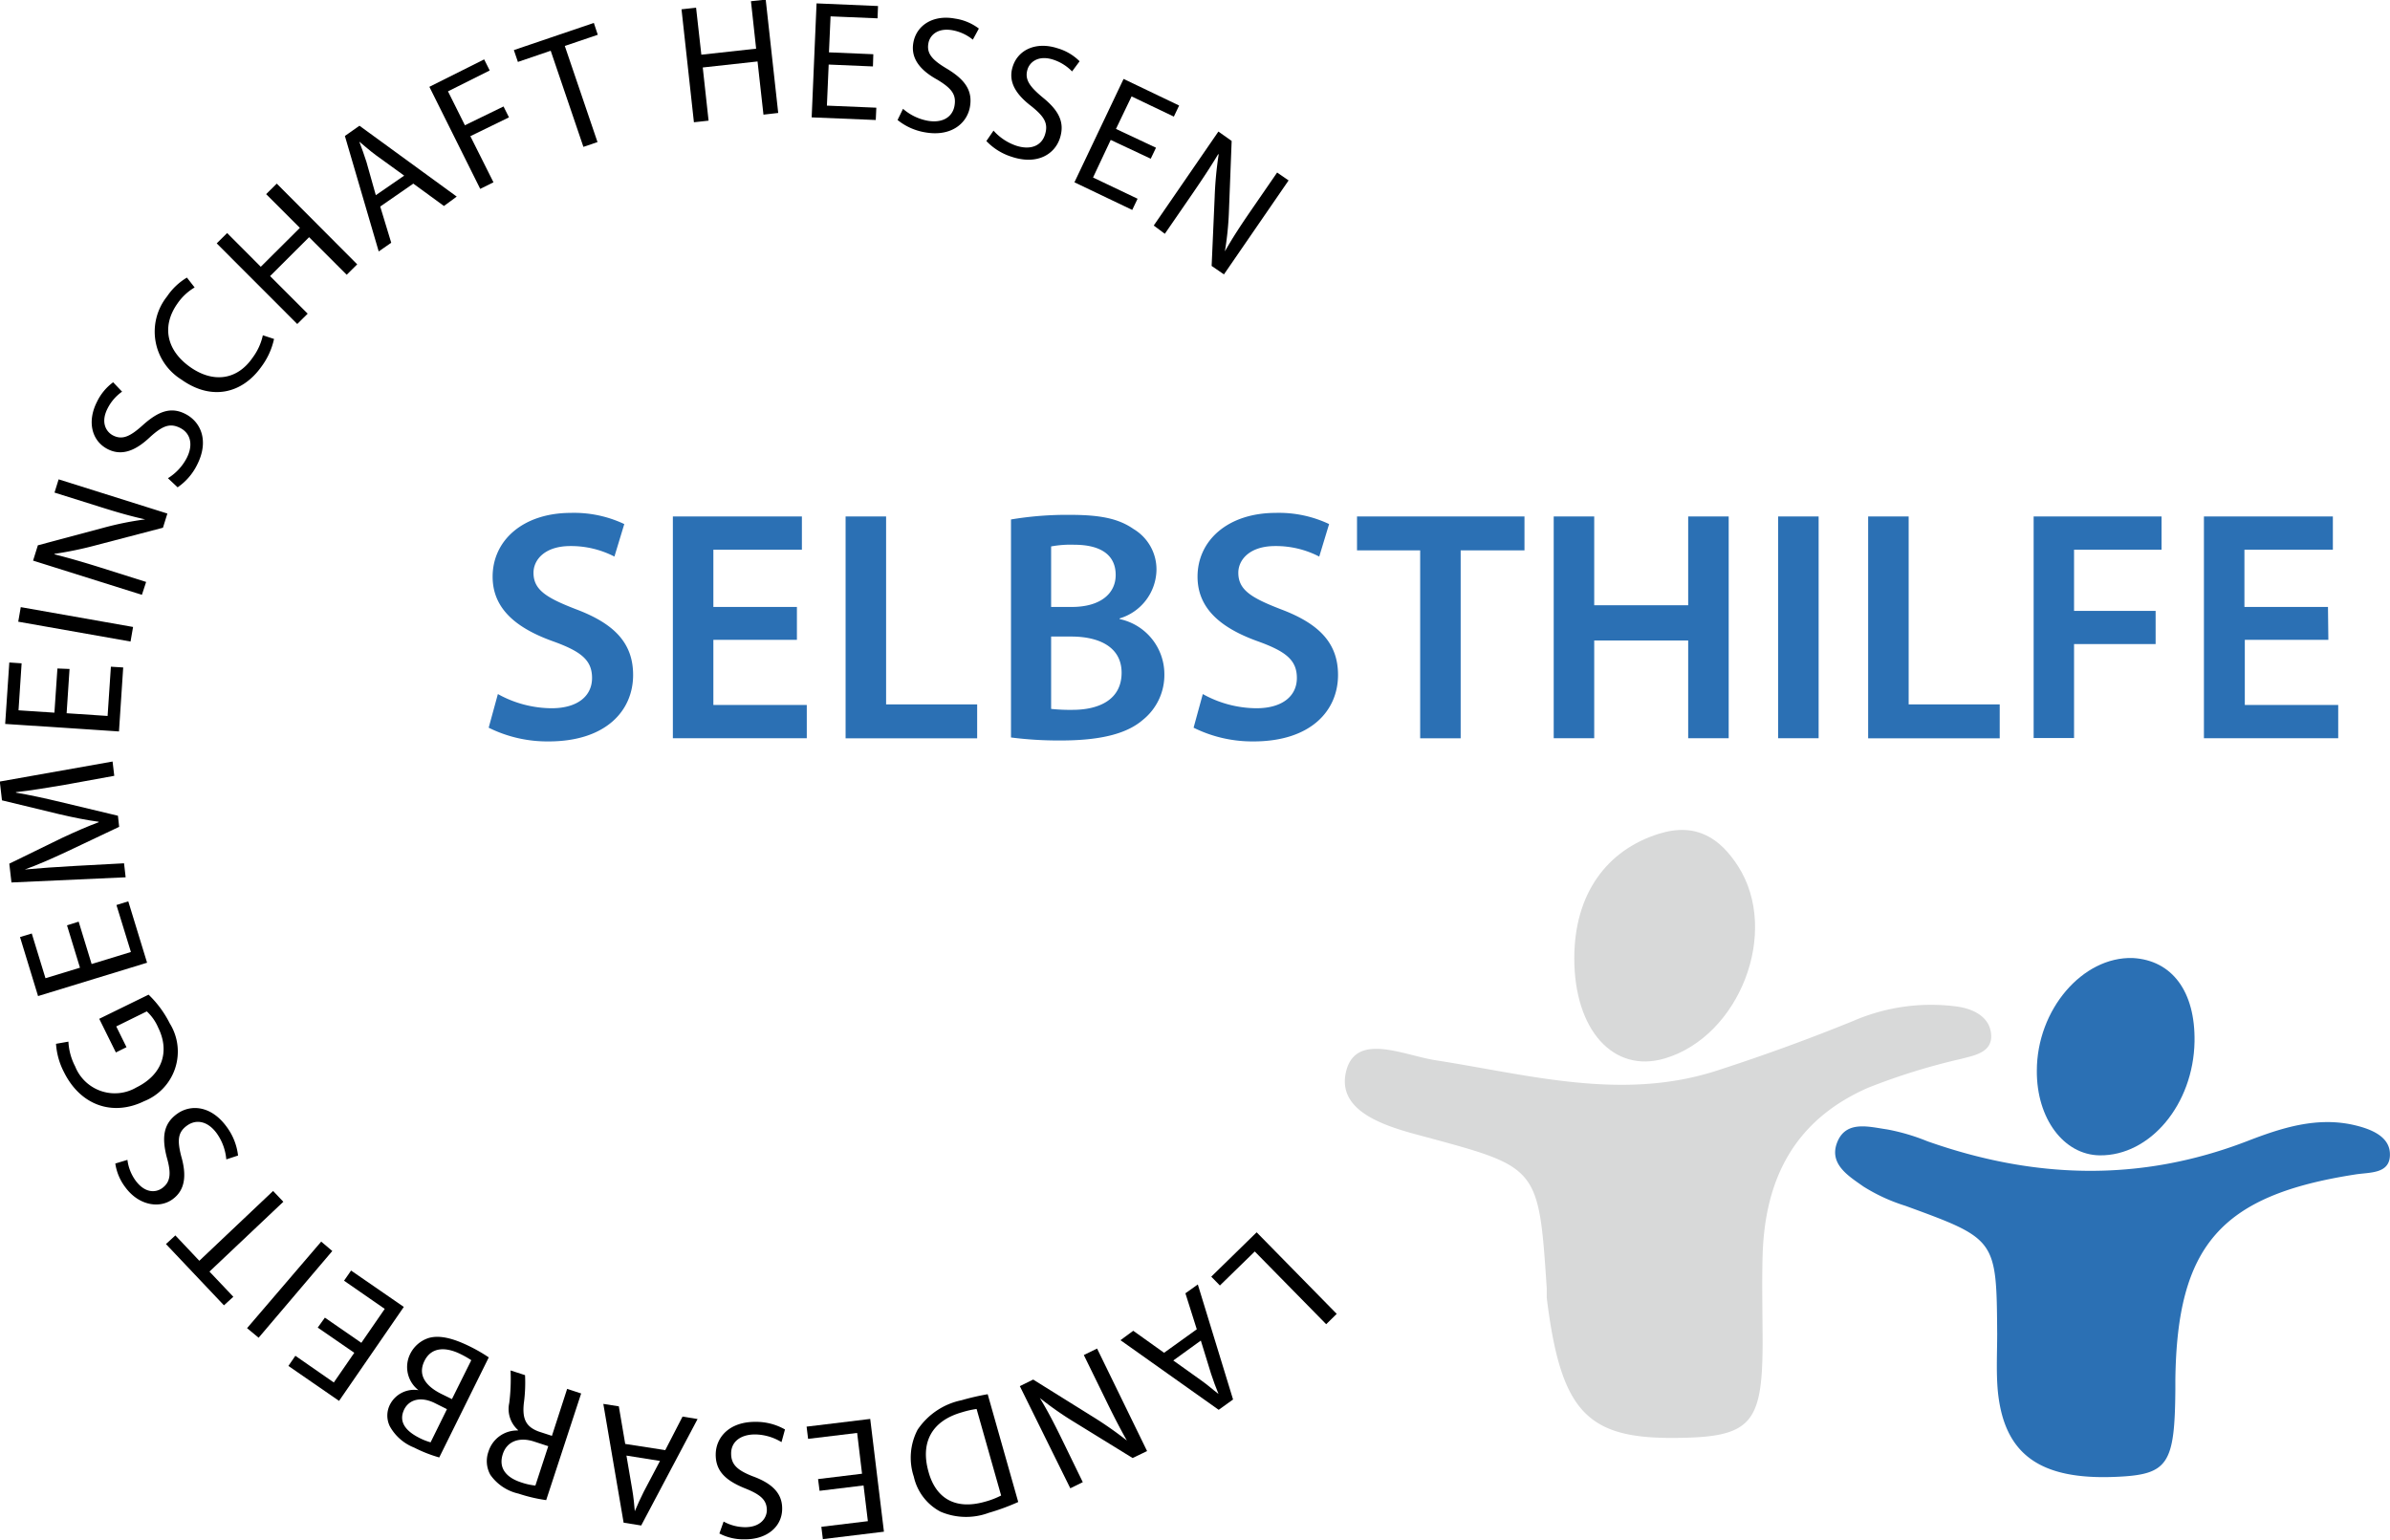 <svg id="Ebene_1" data-name="Ebene 1" xmlns="http://www.w3.org/2000/svg" viewBox="0 0 254.32 163.85"><defs><style>.cls-1{fill:#d8d9d9;}.cls-2{fill:#2B70B4;}</style></defs><title>lagh logo</title><path class="cls-1" d="M468.3,367.3c-9.06,0-11.76-3-13.23-14.9,0-.32,0-.66,0-1-.86-13-.88-12.88-13.08-16.18-3.8-1-9.27-2.52-8.29-6.84s6.09-1.81,9.54-1.27c9.91,1.54,19.81,4.36,29.88,1.12q7.35-2.37,14.51-5.28a20.83,20.83,0,0,1,11.21-1.54c1.66.26,3.4,1.09,3.52,3s-1.88,2.2-3.18,2.55a68.09,68.09,0,0,0-9.95,3.09c-7.84,3.46-10.95,9.71-11.19,17.82-.09,3.16,0,6.33,0,9.5C478,366,476.73,367.3,468.3,367.3Z" transform="translate(-290.48 -214.28)"/><path class="cls-2" d="M503,356.21c-.07-10.08-.08-10.07-9.77-13.61a19,19,0,0,1-4.46-2.05c-1.57-1.11-3.73-2.4-2.78-4.74s3.4-1.61,5.3-1.34a21.83,21.83,0,0,1,4.28,1.26c11.33,4,22.58,4.39,34,0,3.62-1.4,7.52-2.7,11.63-1.67,1.74.43,3.52,1.22,3.59,2.95.1,2.25-2.16,2-3.72,2.26-14.27,2.22-18.93,7.55-19.11,21.85,0,.33,0,.66,0,1-.06,8-.76,9.08-6.26,9.32-8.19.37-12-2.4-12.64-9.22C502.89,360.22,503,358.21,503,356.21Z" transform="translate(-290.48 -214.28)"/><path class="cls-1" d="M458,316.26c0-6.86,3.46-11.52,9-13.25,4.07-1.27,6.57.57,8.43,3.45,4.49,7,.14,18.11-7.81,20.46C462.16,328.53,458,323.89,458,316.26Z" transform="translate(-290.48 -214.28)"/><path class="cls-2" d="M524,325.13c-.12,6.66-4.71,12.16-10.09,12.1-3.83-.05-6.72-3.92-6.69-9,0-6.5,4.86-12.16,10.2-12C521.61,316.46,524.09,319.79,524,325.13Z" transform="translate(-290.48 -214.28)"/><path d="M432.72,354.1l-1.12,1.1L424,347.46l-3.71,3.62-.92-.94,4.83-4.72Z" transform="translate(-290.48 -214.28)"/><path d="M417.83,355.74l-1.21-3.83,1.32-.94,3.75,12.24-1.53,1.1-10.45-7.41,1.36-1,3.28,2.34Zm-2.5,3.32,3,2.14c.68.48,1.25,1,1.81,1.42l0,0c-.28-.69-.55-1.4-.79-2.14l-1.09-3.54Z" transform="translate(-290.48 -214.28)"/><path d="M407.22,357.79l5.32,10.91-1.54.74-6.18-3.81a34.49,34.49,0,0,1-3.69-2.58l0,0c.84,1.39,1.52,2.7,2.35,4.4l2.22,4.56-1.33.65L399,361.79l1.42-.7,6.16,3.84a39.77,39.77,0,0,1,3.81,2.65l0,0c-.75-1.33-1.42-2.63-2.3-4.44l-2.28-4.66Z" transform="translate(-290.48 -214.28)"/><path d="M398.83,374.12a23.5,23.5,0,0,1-3.13,1.15,6.92,6.92,0,0,1-5.14-.12,5.57,5.57,0,0,1-2.84-3.72,6.42,6.42,0,0,1,.4-5,7.44,7.44,0,0,1,4.68-3.14,26.22,26.22,0,0,1,2.78-.64Zm-4.43-9.9a9.82,9.82,0,0,0-1.55.35c-3.22.91-4.46,3.21-3.56,6.36.76,2.76,2.81,4.07,6,3.16a8.63,8.63,0,0,0,1.72-.66Z" transform="translate(-290.48 -214.28)"/><path d="M377.53,371.68l4.68-.57-.52-4.34-5.22.63-.16-1.3,6.77-.82,1.46,12-6.5.79-.16-1.31,4.95-.6-.46-3.8-4.68.57Z" transform="translate(-290.48 -214.28)"/><path d="M373.64,367.75a5.54,5.54,0,0,0-2.8-.82c-1.6,0-2.55.81-2.56,2s.63,1.79,2.26,2.44c2,.72,3.19,1.76,3.17,3.47,0,1.89-1.61,3.28-4,3.25a5.5,5.5,0,0,1-2.68-.62l.45-1.27a4.79,4.79,0,0,0,2.29.6c1.66,0,2.3-1,2.31-1.8,0-1.13-.72-1.7-2.39-2.36-2-.82-3.07-1.82-3.05-3.6s1.42-3.48,4.28-3.45a6.23,6.23,0,0,1,3.09.81Z" transform="translate(-290.48 -214.28)"/><path d="M361.27,368.6l1.84-3.57,1.6.26-6,11.33-1.87-.3-2.16-12.64,1.65.26.68,4Zm-4.13.58.62,3.64c.14.82.21,1.56.27,2.28h0c.29-.68.6-1.38.95-2.07l1.73-3.28Z" transform="translate(-290.48 -214.28)"/><path d="M348.6,373.92a16.54,16.54,0,0,1-2.94-.69,5,5,0,0,1-3-2,3,3,0,0,1-.2-2.48,3.19,3.19,0,0,1,3.14-2.24v-.05a3,3,0,0,1-.93-2.88,20.62,20.62,0,0,0,.14-3.46l1.54.5a16.35,16.35,0,0,1-.13,3c-.18,1.7.25,2.5,1.58,3l1.41.46,1.62-5,1.49.49Zm.22-5.74-1.53-.5c-1.59-.51-2.88,0-3.31,1.35-.48,1.49.38,2.49,1.95,3a6.69,6.69,0,0,0,1.52.34Z" transform="translate(-290.48 -214.28)"/><path d="M337.22,369.38a14.75,14.75,0,0,1-2.67-1.05,5.08,5.08,0,0,1-2.59-2.27,2.58,2.58,0,0,1,.05-2.37,2.89,2.89,0,0,1,3-1.47l0,0a3.12,3.12,0,0,1-.89-3.84,3.31,3.31,0,0,1,2-1.72c1.11-.31,2.49,0,4.26.86a17,17,0,0,1,2.11,1.21Zm.82-5.14-1.28-.64c-1.48-.74-2.73-.39-3.26.65-.63,1.28.09,2.26,1.51,3a6.37,6.37,0,0,0,1.29.52Zm2.59-5.21a9.71,9.71,0,0,0-1.14-.65c-1.45-.72-3.06-.85-3.84.72s.23,2.73,1.76,3.5l1.16.57Z" transform="translate(-290.48 -214.28)"/><path d="M325.05,354.5l3.88,2.68,2.49-3.61-4.33-3,.75-1.08,5.61,3.87-6.89,10-5.39-3.72.74-1.08L326,361.4l2.18-3.16-3.89-2.68Z" transform="translate(-290.48 -214.28)"/><path d="M316.77,355.62l7.89-9.21,1.18,1L318,356.64Z" transform="translate(-290.48 -214.28)"/><path d="M312.77,349.6l2.54,2.68-1,.91-6.17-6.52,1-.92,2.55,2.7,7.85-7.43,1.09,1.15Z" transform="translate(-290.48 -214.28)"/><path d="M314.56,337.66a5.59,5.59,0,0,0-1-2.75c-.93-1.3-2.16-1.57-3.16-.86s-1.07,1.56-.64,3.26c.58,2,.46,3.61-.94,4.61s-3.59.63-5-1.29a5.45,5.45,0,0,1-1.07-2.53l1.29-.39a4.74,4.74,0,0,0,.87,2.21c1,1.35,2.13,1.29,2.81.81.92-.66,1-1.58.5-3.32-.54-2.13-.34-3.56,1.11-4.6s3.65-.89,5.31,1.44a6.31,6.31,0,0,1,1.17,3Z" transform="translate(-290.48 -214.28)"/><path d="M306.29,320.13a11.17,11.17,0,0,1,2.25,3.05,5.68,5.68,0,0,1-2.73,8.29c-3.25,1.59-6.72.54-8.53-3.11a7.63,7.63,0,0,1-.84-3l1.32-.23a6.36,6.36,0,0,0,.72,2.64A4.54,4.54,0,0,0,305,330c2.76-1.36,3.57-3.83,2.31-6.37a5,5,0,0,0-1.21-1.72l-3.25,1.6,1.09,2.21-1.13.56-1.77-3.58Z" transform="translate(-290.48 -214.28)"/><path d="M298.85,312.36l1.38,4.51,4.18-1.28-1.54-5,1.26-.39,2,6.53-11.6,3.55L292.61,314l1.25-.38,1.46,4.76,3.67-1.12-1.38-4.51Z" transform="translate(-290.48 -214.28)"/><path d="M297.37,297.8c-1.67.28-3.68.62-5.19.78v.05c1.46.25,3,.58,4.75,1l6.1,1.46.13,1.18-5.51,2.61c-1.64.77-3.14,1.43-4.53,1.93v0c1.5-.14,3.53-.28,5.35-.38l5.21-.28.17,1.49-12.15.55-.23-2,5.59-2.73c1.43-.67,2.71-1.23,3.92-1.68v-.05c-1.26-.17-2.63-.44-4.21-.81l-6.08-1.47-.23-2,12-2.13.18,1.52Z" transform="translate(-290.48 -214.28)"/><path d="M297.88,285.47l-.31,4.71,4.36.29.35-5.24,1.31.08-.45,6.81-12.11-.8.44-6.54,1.31.09-.33,5,3.82.25.32-4.7Z" transform="translate(-290.48 -214.28)"/><path d="M292.69,278.89,304.64,281l-.27,1.55-11.95-2.11Z" transform="translate(-290.48 -214.28)"/><path d="M305.58,277.58,294,273.94l.51-1.63,7-1.87a33.56,33.56,0,0,1,4.42-.89v0c-1.59-.35-3-.76-4.81-1.33l-4.84-1.52.44-1.41,11.57,3.64-.47,1.51-7,1.83a39.19,39.19,0,0,1-4.54.95v.05c1.48.38,2.89.78,4.81,1.38l4.94,1.56Z" transform="translate(-290.48 -214.28)"/><path d="M308.35,265.17a5.53,5.53,0,0,0,2-2.15c.73-1.43.39-2.65-.7-3.2s-1.88-.22-3.18.95c-1.52,1.45-3,2.08-4.52,1.31-1.68-.85-2.23-2.88-1.17-5a5.58,5.58,0,0,1,1.74-2.12l.95,1a4.85,4.85,0,0,0-1.55,1.8c-.75,1.48-.15,2.48.59,2.86,1,.51,1.84.1,3.17-1.1,1.64-1.47,3-2,4.58-1.16s2.49,2.82,1.2,5.37a6.25,6.25,0,0,1-2.08,2.41Z" transform="translate(-290.48 -214.28)"/><path d="M319.64,250.35a7.64,7.64,0,0,1-1.38,3c-2,2.78-5.24,3.63-8.48,1.32a6,6,0,0,1-1.52-8.85,6.64,6.64,0,0,1,2.11-2l.82,1.05a5.77,5.77,0,0,0-1.82,1.7c-1.65,2.32-1.27,4.91,1.33,6.76,2.42,1.72,5,1.44,6.67-1a6.19,6.19,0,0,0,1.08-2.37Z" transform="translate(-290.48 -214.28)"/><path d="M314.65,239.08l3.58,3.59,4.16-4.14-3.59-3.59,1.13-1.12,8.56,8.59-1.12,1.11-4-4-4.15,4.14,4,4-1.11,1.1-8.57-8.58Z" transform="translate(-290.48 -214.28)"/><path d="M330.94,236.26l1.17,3.85-1.33.93-3.6-12.29,1.55-1.09,10.35,7.54-1.36,1-3.26-2.38Zm2.55-3.29-3-2.17c-.67-.49-1.23-1-1.78-1.45l0,0c.26.7.53,1.41.76,2.15l1,3.55Z" transform="translate(-290.48 -214.28)"/><path d="M336.17,223.52,342,220.6l.59,1.18L338.15,224l1.8,3.61,4.11-2,.58,1.16-4.11,2,2.46,4.91-1.41.7Z" transform="translate(-290.48 -214.28)"/><path d="M349.08,219.68l-3.49,1.19-.43-1.26,8.51-2.89.42,1.26-3.51,1.19,3.48,10.23-1.5.51Z" transform="translate(-290.48 -214.28)"/><path d="M364.55,215.1l.56,5,5.83-.64-.55-5.05,1.57-.17,1.33,12.06-1.57.18-.63-5.66-5.83.64.62,5.66-1.56.17L363,215.27Z" transform="translate(-290.48 -214.28)"/><path d="M383.37,221.35l-4.71-.2-.19,4.37,5.26.22-.06,1.31-6.82-.28.52-12.13,6.54.28-.05,1.31-5-.21-.17,3.83,4.72.2Z" transform="translate(-290.48 -214.28)"/><path d="M386.57,225.86a5.51,5.51,0,0,0,2.62,1.27c1.58.28,2.65-.39,2.86-1.6s-.33-1.86-1.83-2.77c-1.82-1-2.85-2.26-2.55-3.94.33-1.86,2.12-3,4.44-2.56a5.48,5.48,0,0,1,2.53,1.06L394,218.5a4.79,4.79,0,0,0-2.16-1c-1.63-.29-2.43.57-2.57,1.39-.2,1.11.43,1.79,2,2.72,1.88,1.14,2.73,2.3,2.42,4.05s-2,3.2-4.79,2.7a6.3,6.3,0,0,1-2.91-1.31Z" transform="translate(-290.48 -214.28)"/><path d="M396.2,228.18a5.66,5.66,0,0,0,2.43,1.61c1.53.49,2.68,0,3.05-1.19s-.07-1.9-1.43-3c-1.67-1.27-2.53-2.62-2-4.25.58-1.8,2.5-2.66,4.74-1.94a5.48,5.48,0,0,1,2.37,1.39l-.8,1.08a4.92,4.92,0,0,0-2-1.25c-1.57-.51-2.48.24-2.73,1-.35,1.08.19,1.84,1.58,3,1.71,1.38,2.4,2.64,1.86,4.34s-2.39,2.9-5.12,2a6.33,6.33,0,0,1-2.71-1.68Z" transform="translate(-290.48 -214.28)"/><path d="M412.93,231.17l-4.26-2-1.88,4,4.74,2.26-.57,1.19-6.15-2.94,5.23-11,5.91,2.83-.56,1.18-4.5-2.15L409.23,228l4.26,2Z" transform="translate(-290.48 -214.28)"/><path d="M413.25,238.28l6.88-10,1.41,1-.28,7.26a33.47,33.47,0,0,1-.44,4.49h0c.8-1.41,1.61-2.65,2.68-4.21l2.88-4.18,1.22.84-6.88,10-1.31-.9.32-7.25a39.17,39.17,0,0,1,.43-4.63h-.06c-.79,1.31-1.59,2.53-2.73,4.19l-2.94,4.27Z" transform="translate(-290.48 -214.28)"/><path class="cls-2" d="M343.46,288.14a11.9,11.9,0,0,0,5.71,1.51c2.77,0,4.31-1.3,4.31-3.22s-1.19-2.84-4.2-3.92c-3.89-1.4-6.38-3.47-6.38-6.86,0-3.85,3.22-6.79,8.34-6.79a12.49,12.49,0,0,1,5.67,1.19l-1.05,3.46a10.07,10.07,0,0,0-4.69-1.12c-2.73,0-3.92,1.47-3.92,2.84,0,1.82,1.36,2.66,4.51,3.88,4.1,1.54,6.09,3.61,6.09,7,0,3.78-2.87,7.07-9,7.07a14,14,0,0,1-6.37-1.46Z" transform="translate(-290.48 -214.28)"/><path class="cls-2" d="M375.28,282.37h-8.89v6.93h9.94v3.54H362.08v-23.6h13.73v3.54h-9.42v6.09h8.89Z" transform="translate(-290.48 -214.28)"/><path class="cls-2" d="M380.46,269.24h4.31v20h9.69v3.61h-14Z" transform="translate(-290.48 -214.28)"/><path class="cls-2" d="M398.06,269.56a36.05,36.05,0,0,1,6.27-.49c3.19,0,5.15.38,6.76,1.5a5,5,0,0,1,2.45,4.41,5.49,5.49,0,0,1-3.92,5.11v.07a6,6,0,0,1,4.76,5.85,6.12,6.12,0,0,1-2.28,4.87c-1.68,1.46-4.44,2.2-8.75,2.2a39.83,39.83,0,0,1-5.29-.32Zm4.27,9.31h2.21c3,0,4.66-1.4,4.66-3.4,0-2.2-1.68-3.22-4.41-3.22a11.34,11.34,0,0,0-2.46.18Zm0,10.85a19.42,19.42,0,0,0,2.28.1c2.77,0,5.22-1.05,5.22-3.95,0-2.73-2.38-3.85-5.36-3.85h-2.14Z" transform="translate(-290.48 -214.28)"/><path class="cls-2" d="M418.47,288.14a11.86,11.86,0,0,0,5.7,1.51c2.77,0,4.31-1.3,4.31-3.22s-1.19-2.84-4.2-3.92c-3.88-1.4-6.37-3.47-6.37-6.86,0-3.85,3.22-6.79,8.33-6.79a12.46,12.46,0,0,1,5.67,1.19l-1.05,3.46a10,10,0,0,0-4.69-1.12c-2.73,0-3.92,1.47-3.92,2.84,0,1.82,1.36,2.66,4.51,3.88,4.1,1.54,6.1,3.61,6.1,7,0,3.78-2.87,7.07-9,7.07a14.06,14.06,0,0,1-6.37-1.46Z" transform="translate(-290.48 -214.28)"/><path class="cls-2" d="M441.6,272.85h-6.72v-3.61H452.7v3.61h-6.79v20H441.6Z" transform="translate(-290.48 -214.28)"/><path class="cls-2" d="M460.12,269.24v9.45h10v-9.45h4.31v23.6h-4.31v-10.4h-10v10.4h-4.31v-23.6Z" transform="translate(-290.48 -214.28)"/><path class="cls-2" d="M484,269.24v23.6h-4.31v-23.6Z" transform="translate(-290.48 -214.28)"/><path class="cls-2" d="M489.27,269.24h4.31v20h9.69v3.61h-14Z" transform="translate(-290.48 -214.28)"/><path class="cls-2" d="M506.88,269.24h13.61v3.54h-9.31v6.51h8.68v3.53h-8.68v10h-4.3Z" transform="translate(-290.48 -214.28)"/><path class="cls-2" d="M538.24,282.37h-8.89v6.93h9.94v3.54H525v-23.6h13.72v3.54h-9.41v6.09h8.89Z" transform="translate(-290.48 -214.28)"/></svg>
